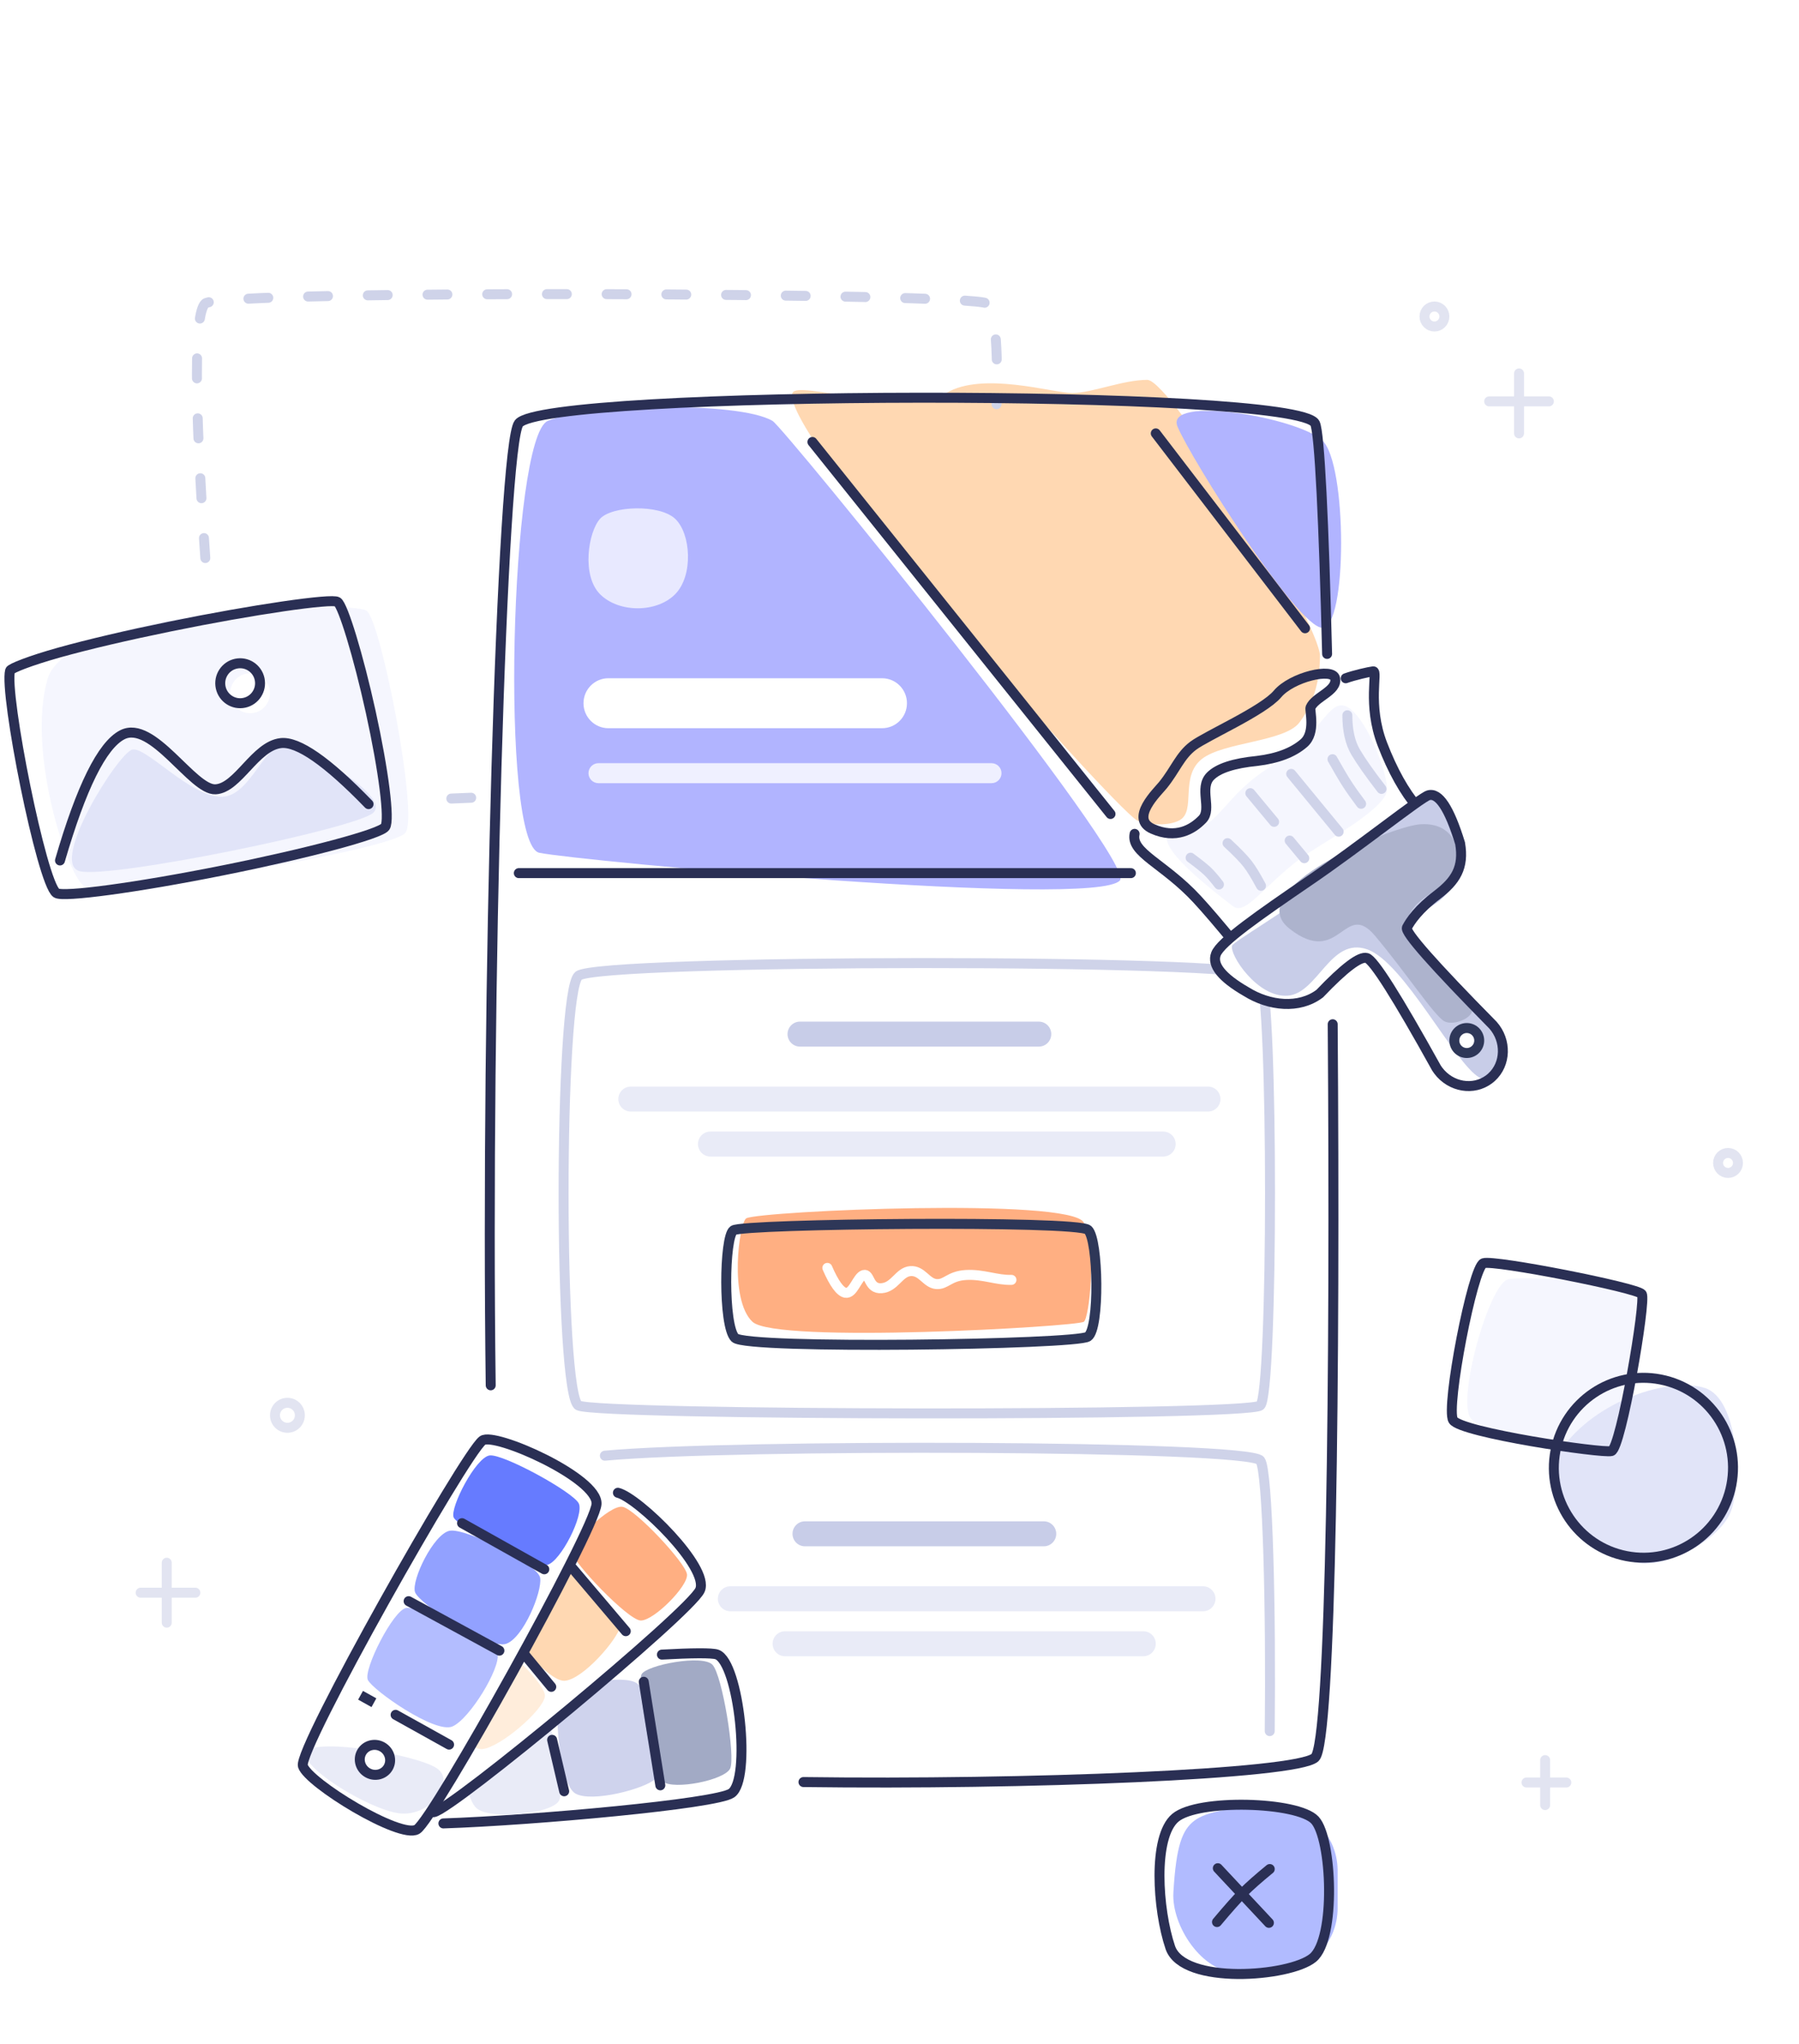 <?xml version="1.0" encoding="utf-8"?>
<svg viewBox="112.521 0 559.916 636.176" fill="none" xmlns="http://www.w3.org/2000/svg">
  <rect x="112.521" y="0" width="559.916" height="636.176" fill="#808080" stroke="none"/>
  <defs>
    <clipPath id="clip0_5_79">
      <rect width="1216" height="721" fill="white"/>
    </clipPath>
  </defs>
  <g clip-path="url(#clip0_5_79)" style="" transform="matrix(0.996, 0, 0, 1, 0, 0)">
    <rect width="1216" height="721" fill="white"/>
    <path fill-rule="evenodd" clip-rule="evenodd" d="M360.62 122.313C356.558 134.691 459.894 250.082 468.15 255.215C469.801 256.242 477.437 257.575 481.634 255.215C486.837 252.29 481.529 241.651 488.586 236.153C495.324 230.904 514.439 230.871 519.03 224.827C525.142 216.782 525.445 207.435 525.445 204.171C525.445 193.815 479.018 118.207 471.464 118.207C463.909 118.207 454.03 122.313 448.078 122.313C442.127 122.313 420.028 115.488 408.684 122.313C395.657 130.15 362.009 118.081 360.62 122.313Z" fill="#FFD8B2"/>
    <path fill-rule="evenodd" clip-rule="evenodd" d="M480.928 132.742C485.02 142.624 518.408 195.357 526.205 195.357C534.003 195.357 534.003 144.361 526.205 137.082C518.408 129.803 476.836 122.86 480.928 132.742Z" fill="#B1B4FF"/>
    <path d="M177.13 173.654C173.634 123.789 173.634 97.382 177.13 94.435C182.375 90.014 417.502 91.108 421.334 94.435C423.888 96.653 424.902 107.106 424.375 125.792M260.214 248.248L248.754 248.716" stroke="#CFD3E9" stroke-width="3.11" stroke-linecap="round" stroke-dasharray="6.22 12.44"/>
    <path fill-rule="evenodd" clip-rule="evenodd" d="M284.126 130.994C295.815 125.921 343.585 124.652 354.4 130.994C357.96 133.081 468.034 268.021 462.941 273.976C455.349 282.855 293.879 267.912 281.502 265.375C269.126 262.839 272.436 136.067 284.126 130.994Z" fill="#B1B4FF"/>
    <path fill-rule="evenodd" clip-rule="evenodd" d="M486.196 566.574C489.843 563.789 497.947 562.282 510.51 562.054C521.603 561.852 530.76 570.679 530.961 581.769C530.963 581.891 530.965 582.013 530.965 582.134L530.965 593.782C530.965 604.874 521.97 613.866 510.875 613.866L499.667 613.866C488.572 613.866 479.03 599.219 479.639 588.925C480.508 574.25 482.399 569.475 486.196 566.574Z" fill="#B1BBFF"/>
    <path fill-rule="evenodd" clip-rule="evenodd" d="M480.256 565.661C487.359 559.714 518.515 560.613 523.87 566.375C529.226 572.137 530.504 603.321 523.228 609.267C515.951 615.213 482.686 617.771 478.675 606.03C474.664 594.289 473.154 571.607 480.256 565.661Z" stroke="#2A2F54" stroke-width="3.11"/>
    <path d="M509.494 598.364C505.96 594.602 503.298 591.768 501.509 589.864C499.721 587.96 497.059 585.127 493.524 581.364" stroke="#2A2F54" stroke-width="3.11" stroke-linecap="round" stroke-linejoin="round"/>
    <path d="M509.76 581.622C506.208 584.515 503.444 586.95 501.469 588.925C499.494 590.9 496.759 593.963 493.267 598.115" stroke="#2A2F54" stroke-width="3.11" stroke-linecap="round" stroke-linejoin="round"/>
    <path opacity="0.7" fill-rule="evenodd" clip-rule="evenodd" d="M300.481 161.441C304.162 157.375 319.049 156.846 323.955 161.441C328.861 166.035 329.725 179.071 323.955 184.911C318.184 190.75 306.321 190.75 300.481 184.911C294.64 179.071 296.799 165.507 300.481 161.441Z" fill="white"/>
    <path d="M437.593 317.915H362.953C360.806 317.915 359.065 319.656 359.065 321.803C359.065 323.95 360.806 325.69 362.953 325.69H437.593C439.74 325.69 441.48 323.95 441.48 321.803C441.48 319.656 439.74 317.915 437.593 317.915Z" fill="#C8CDE8"/>
    <path d="M439.148 473.415H364.508C362.361 473.415 360.62 475.156 360.62 477.303C360.62 479.45 362.361 481.19 364.508 481.19H439.148C441.295 481.19 443.035 479.45 443.035 477.303C443.035 475.156 441.295 473.415 439.148 473.415Z" fill="#C8CDE8"/>
    <path d="M490.462 338.13H310.083C307.936 338.13 306.195 339.871 306.195 342.018C306.195 344.165 307.936 345.905 310.083 345.905H490.462C492.61 345.905 494.35 344.165 494.35 342.018C494.35 339.871 492.61 338.13 490.462 338.13Z" fill="#E9EBF7"/>
    <path d="M488.908 493.63H341.183C339.036 493.63 337.295 495.371 337.295 497.518C337.295 499.665 339.036 501.405 341.183 501.405H488.908C491.055 501.405 492.795 499.665 492.795 497.518C492.795 495.371 491.055 493.63 488.908 493.63Z" fill="#E9EBF7"/>
    <path d="M476.468 352.125H334.963C332.816 352.125 331.075 353.866 331.075 356.013C331.075 358.16 332.816 359.9 334.963 359.9H476.468C478.615 359.9 480.355 358.16 480.355 356.013C480.355 353.866 478.615 352.125 476.468 352.125Z" fill="#E9EBF7"/>
    <path d="M470.248 507.625H358.288C356.141 507.625 354.4 509.366 354.4 511.513C354.4 513.66 356.141 515.4 358.288 515.4H470.248C472.395 515.4 474.135 513.66 474.135 511.513C474.135 509.366 472.395 507.625 470.248 507.625Z" fill="#E9EBF7"/>
    <path d="M415.823 389.885H386.278C384.131 389.885 382.39 391.626 382.39 393.773C382.39 395.92 384.131 397.66 386.278 397.66H415.823C417.97 397.66 419.71 395.92 419.71 393.773C419.71 391.626 417.97 389.885 415.823 389.885Z" fill="white"/>
    <path d="M366.84 137.535L459.996 253.302" stroke="#2A2F54" stroke-width="3.11" stroke-linecap="round"/>
    <path d="M474.135 134.865L520.785 195.51" stroke="#2A2F54" stroke-width="3.11" stroke-linecap="round"/>
    <path d="M266.313 431.091C264.734 310.578 269.778 138.608 275.095 131.755C283.186 121.326 518.313 120.87 523.895 131.755C525.332 134.557 526.66 162.858 527.677 203.491M529.424 318.73C530.228 426.778 528.989 542.321 523.895 546.94C518.114 552.183 433.246 555.463 364.044 554.552" stroke="#2A2F54" stroke-width="3.11" stroke-linecap="round"/>
    <path fill-rule="evenodd" clip-rule="evenodd" d="M346.208 379.108C350.771 376.856 447.507 372.541 451.643 380.438C455.778 388.335 453.346 410.302 451.643 411.328C449.124 412.846 355.536 418.238 348.117 411.328C340.697 404.419 343.947 380.224 346.208 379.108Z" fill="#FFAF82"/>
    <path fill-rule="evenodd" clip-rule="evenodd" d="M452.919 415.949C456.672 413.452 456.228 385.727 452.952 382.709C449.676 379.691 345.071 380.775 342.161 382.86C339.25 384.946 338.905 412.669 342.64 416.325C346.375 419.982 449.165 418.446 452.919 415.949Z" stroke="#2E3758" stroke-width="3.11"/>
    <path d="M371.505 394.55C373.62 399.393 375.501 401.975 377.147 402.295C379.615 402.775 380.848 397.335 382.862 396.758C384.877 396.181 384.338 401.217 388.479 400.875C392.62 400.532 393.89 395.823 397.48 395.549C401.07 395.276 402.432 399.314 405.533 399.577C408.634 399.84 409.532 397.053 414.872 396.758C420.212 396.463 424.465 398.429 429.04 398.279" stroke="white" stroke-width="3.11" stroke-linecap="round"/>
    <path fill-rule="evenodd" clip-rule="evenodd" d="M293.755 303.644C299.975 298.46 502.726 298.298 506.79 303.644C510.854 308.989 510.854 433.931 506.79 437.374C502.726 440.817 299.975 440.484 293.755 437.374C287.535 434.264 287.535 308.827 293.755 303.644Z" stroke="#CFD3E9" stroke-width="3.11" stroke-linecap="round"/>
    <path d="M301.987 452.991C341.003 449.324 503.16 449.704 506.79 454.479C509.174 457.615 510.16 501.915 509.746 538.695M289.291 541.984C289.267 540.824 289.245 539.656 289.225 538.479C289.206 537.36 289.189 536.233 289.174 535.101" stroke="#CFD3E9" stroke-width="3.11" stroke-linecap="round"/>
    <path d="M388.61 211.06H303.085C298.791 211.06 295.31 214.541 295.31 218.835C295.31 223.129 298.791 226.61 303.085 226.61H388.61C392.904 226.61 396.385 223.129 396.385 218.835C396.385 214.541 392.904 211.06 388.61 211.06Z" fill="white"/>
    <path opacity="0.8" d="M422.82 237.495H299.975C298.257 237.495 296.865 238.887 296.865 240.605C296.865 242.323 298.257 243.715 299.975 243.715H422.82C424.538 243.715 425.93 242.323 425.93 240.605C425.93 238.887 424.538 237.495 422.82 237.495Z" fill="white"/>
    <path d="M275.096 271.705H466.361" stroke="#2A2F54" stroke-width="3.11" stroke-linecap="round"/>
    <path fill-rule="evenodd" clip-rule="evenodd" d="M584.407 398.051C590.464 397.064 624.205 398.516 625.987 406.133C627.769 413.75 622.015 448.1 617.437 450.118C612.859 452.137 577.131 446.907 572.599 441.403C568.067 435.899 578.349 399.037 584.407 398.051Z" fill="#F5F6FE"/>
    <path fill-rule="evenodd" clip-rule="evenodd" d="M600.619 451.358C611.771 435.315 635.305 428.449 645.776 431.936C656.248 435.424 657.239 461.036 653.899 470.213C650.558 479.389 632.368 488.97 623.478 486.009C614.588 483.048 589.468 467.401 600.619 451.358Z" fill="#E1E4F8"/>
    <path fill-rule="evenodd" clip-rule="evenodd" d="M576.557 393.087C579.908 391.979 624.587 400.728 626.017 402.701C627.447 404.674 619.509 450.766 616.522 451.551C613.534 452.336 569.443 445.814 567.062 441.937C564.68 438.059 573.206 394.196 576.557 393.087Z" stroke="#2A2F54" stroke-width="3.11"/>
    <path d="M621.184 484.226C636.359 487.175 651.051 477.265 654.001 462.091C656.95 446.916 647.04 432.224 631.866 429.274C616.691 426.325 601.999 436.235 599.049 451.409C596.1 466.584 606.01 481.276 621.184 484.226Z" stroke="#2A2F54" stroke-width="3.11"/>
    <path fill-rule="evenodd" clip-rule="evenodd" d="M127.8 211.395C134.195 189.002 223.019 186.743 227.549 190.055C232.078 193.368 243.772 253.555 239.708 259.113C235.645 264.67 144.435 279.555 139.112 275.636C133.789 271.717 121.406 233.788 127.8 211.395Z" fill="#F5F6FE"/>
    <path fill-rule="evenodd" clip-rule="evenodd" d="M137.876 271.103C128.244 268.671 149.996 234.177 154.345 233.252C158.695 232.328 172.846 248.251 182.334 247.956C191.821 247.662 195.829 229.529 203.464 231.727C211.099 233.925 234.935 247.983 229.626 252.912C224.317 257.842 147.508 273.536 137.876 271.103Z" fill="#E1E4F8"/>
    <path fill-rule="evenodd" clip-rule="evenodd" d="M116.126 208.682C114.193 215.617 126.013 274.765 130.58 277.895C132.65 279.314 155.806 276.201 182.493 270.876C209.341 265.519 231.861 259.512 233.349 257.314C234.817 255.147 232.852 239.769 228.798 221.436C224.931 203.948 220.183 188.501 218.422 187.302C216.711 186.138 192.257 189.639 166.13 194.958C152.876 197.656 140.572 200.517 131.486 203.05C122.317 205.606 116.317 207.998 116.126 208.682Z" stroke="#2A2F54" stroke-width="3.11"/>
    <path d="M131.718 267.762C138.379 244.953 144.862 231.922 151.165 228.667C160.621 223.786 173.153 246.006 180.329 245.622C187.332 245.247 192.656 232.208 200.696 231.247C206.056 230.606 215.206 236.933 228.144 250.228" stroke="#2A2F54" stroke-width="3.11" stroke-linecap="round" stroke-linejoin="round"/>
    <path d="M192.418 221.809C195.778 221.095 197.923 217.792 197.209 214.432C196.495 211.072 193.192 208.927 189.832 209.641C186.472 210.355 184.327 213.658 185.041 217.018C185.755 220.378 189.058 222.523 192.418 221.809Z" fill="white"/>
    <path d="M189.308 218.699C192.668 217.985 194.813 214.682 194.099 211.322C193.385 207.962 190.082 205.817 186.722 206.531C183.362 207.245 181.217 210.548 181.931 213.908C182.645 217.268 185.948 219.413 189.308 218.699Z" stroke="#2A2F54" stroke-width="3.11"/>
    <path fill-rule="evenodd" clip-rule="evenodd" d="M533.494 211.07C536.147 210.104 540.873 209.05 542.085 208.912C543.626 208.737 540.164 219.249 544.957 231.617C548.152 239.863 551.825 246.407 555.975 251.249L499.229 294.01C494.096 287.769 490.038 283.042 487.054 279.83C476.699 268.685 466.258 265.414 467.524 259.489C476.021 259.497 482.23 258.123 486.151 255.369C492.032 251.237 488.594 243.903 493.314 241.372C503.43 235.947 518.103 237.093 522.798 232.838C526.766 229.242 530.331 221.986 533.494 211.07Z" fill="white"/>
    <path fill-rule="evenodd" clip-rule="evenodd" d="M481.813 257.961C470.225 259.119 484.665 271.654 498.19 281.962C502.26 285.064 507.594 275.854 519.584 266.98C525.649 262.492 546.599 251.696 546.433 245.506C546.267 239.316 539.547 222.609 533.762 219.891C527.977 217.173 525.934 228.985 510.414 238.338C495.7 247.203 494.371 256.952 484.32 258.814C483.768 258.917 482.416 257.901 481.813 257.961Z" fill="#F5F6FE"/>
    <path d="M533.494 211.07C536.147 210.104 540.873 209.05 542.085 208.912C543.626 208.737 540.164 219.249 544.957 231.617C548.152 239.863 551.825 246.407 555.975 251.249L499.229 294.01C494.096 287.769 490.038 283.042 487.054 279.83C476.699 268.685 466.258 265.414 467.524 259.489" stroke="#2A2F54" stroke-width="3.11" stroke-linecap="round"/>
    <path fill-rule="evenodd" clip-rule="evenodd" d="M552.616 288.671C551.895 290.049 560.861 300.166 579.515 319.02C583.81 323.867 583.6 331.129 579.046 335.24C578.816 335.448 578.576 335.646 578.328 335.833C573.43 339.524 566.299 338.321 562.4 333.147C562.203 332.885 562.016 332.616 561.84 332.339C549.474 310.138 542.221 298.731 540.081 298.117C537.94 297.504 533.039 301.197 525.379 309.196C518.922 314.062 509.605 313.064 502.408 308.587C494.774 304.199 491.621 300.293 492.948 296.866C494.402 293.111 506.275 284.851 522.351 273.915C537.813 263.396 556.949 248.192 559.33 247.49C562.568 246.536 565.87 251.518 569.235 262.436C570.514 269.925 567.859 274.117 562.045 278.498C556.232 282.878 553.698 286.604 552.616 288.671Z" fill="white"/>
    <path fill-rule="evenodd" clip-rule="evenodd" d="M498.012 294.247C498.535 292.94 514.899 283.613 528.901 272.868C543.019 262.033 554.789 249.779 558.683 248.478C566.439 245.886 570.284 265.244 568.002 272.73C564.988 282.615 553.97 284.363 551.021 286.117C550.367 286.505 552.454 285.504 552.472 286.157C552.571 289.756 577.297 315.898 579.974 320.202C582.651 324.506 583.04 339.745 575.244 335.303C567.447 330.862 551.676 299.383 540.173 295.418C528.67 291.452 524.84 309.129 515.356 309.845C505.873 310.561 496.961 296.872 498.012 294.247Z" fill="#C8CDE8"/>
    <path fill-rule="evenodd" clip-rule="evenodd" d="M556.55 256.531C547.229 257.313 500.279 276.836 515.975 289.043C531.67 301.25 533.025 279.782 542.665 291.22C552.306 302.659 561.181 316.143 564.325 317.809C567.47 319.476 574.737 316.269 572.662 313.025C568.007 305.748 552.317 293.994 552.414 289.043C552.624 278.307 565.817 277.698 567.824 270.128C569.831 262.558 565.871 255.75 556.55 256.531Z" fill="#ADB3CD"/>
    <path fill-rule="evenodd" clip-rule="evenodd" d="M552.616 288.671C551.895 290.049 560.861 300.166 579.515 319.02C583.81 323.867 583.6 331.129 579.046 335.24C578.816 335.448 578.576 335.646 578.328 335.833C573.43 339.524 566.299 338.321 562.4 333.147C562.203 332.885 562.016 332.616 561.84 332.339C549.474 310.138 542.221 298.731 540.081 298.117C537.94 297.504 533.039 301.197 525.379 309.196C518.922 314.062 509.605 313.064 502.408 308.587C494.774 304.199 491.621 300.293 492.948 296.866C494.402 293.111 506.275 284.851 522.351 273.915C537.813 263.396 556.949 248.192 559.33 247.49C562.568 246.536 565.87 251.518 569.235 262.436C570.514 269.925 567.859 274.117 562.045 278.498C556.232 282.878 553.698 286.604 552.616 288.671Z" stroke="#2A2F54" stroke-width="3.11"/>
    <path d="M573.662 326.902C575.377 325.61 575.719 323.173 574.427 321.458C573.135 319.743 570.698 319.401 568.983 320.693C567.268 321.985 566.926 324.422 568.218 326.137C569.51 327.852 571.947 328.194 573.662 326.902Z" fill="white" stroke="#2E3758" stroke-width="3.11"/>
    <path fill-rule="evenodd" clip-rule="evenodd" d="M473.138 257.939C480.426 261.164 485.634 258.111 488.714 254.938C491.794 251.764 487.566 245.23 491.209 241.545C493.637 239.088 498.507 237.503 505.819 236.789C512.177 236.025 517.044 234.181 520.419 231.257C524.222 227.962 522.147 221.019 522.491 220.187C523.872 216.845 530.864 215.04 530.207 211.183C529.597 207.597 516.615 210.688 512.182 215.941C507.749 221.194 489.998 228.947 485.845 232.048C481.692 235.149 480.332 239.429 476.405 244.285C474.601 246.515 465.85 254.713 473.138 257.939Z" stroke="#2A2F54" stroke-width="3.11"/>
    <path d="M561.215 101.601C562.933 101.601 564.325 100.209 564.325 98.491C564.325 96.773 562.933 95.381 561.215 95.381C559.497 95.381 558.105 96.773 558.105 98.491C558.105 100.209 559.497 101.601 561.215 101.601Z" stroke="#E2E4F1" stroke-width="3.11"/>
    <path d="M202.788 444.31C204.935 444.31 206.675 442.57 206.675 440.423C206.675 438.276 204.935 436.535 202.788 436.535C200.641 436.535 198.9 438.276 198.9 440.423C198.9 442.57 200.641 444.31 202.788 444.31Z" stroke="#E2E4F1" stroke-width="3.11"/>
    <path d="M652.96 365.005C654.678 365.005 656.07 363.613 656.07 361.895C656.07 360.177 654.678 358.785 652.96 358.785C651.242 358.785 649.85 360.177 649.85 361.895C649.85 363.613 651.242 365.005 652.96 365.005Z" stroke="#E2E4F1" stroke-width="3.11"/>
    <path d="M587.65 116.205V134.865" stroke="#E2E4F1" stroke-width="3.11" stroke-linecap="round"/>
    <path d="M578.32 124.902H596.98" stroke="#E2E4F1" stroke-width="3.11" stroke-linecap="round"/>
    <path d="M165.079 486.295V504.955" stroke="#E2E4F1" stroke-width="3.11" stroke-linecap="round"/>
    <path d="M156.915 495.625H174.02" stroke="#E2E4F1" stroke-width="3.11" stroke-linecap="round"/>
    <path d="M595.814 547.718V561.713" stroke="#E2E4F1" stroke-width="3.11" stroke-linecap="round"/>
    <path d="M589.983 554.691H602.423" stroke="#E2E4F1" stroke-width="3.11" stroke-linecap="round"/>
    <path fill-rule="evenodd" clip-rule="evenodd" d="M319.811 514.891C328.957 514.388 335.51 514.308 337.019 514.857C343.895 517.36 347.785 553.675 341.541 558.02C336.747 561.356 279.951 566.47 251.53 567.423" fill="white"/>
    <path d="M319.811 514.891C328.957 514.388 335.51 514.308 337.019 514.857C343.895 517.36 347.785 553.675 341.541 558.02C336.747 561.356 279.951 566.47 251.53 567.423" stroke="#2A2F54" stroke-width="3.11" stroke-linecap="round"/>
    <path fill-rule="evenodd" clip-rule="evenodd" d="M312.081 523.88C307.938 520.777 290.673 524.351 288.25 527.453C285.828 530.556 287.668 555.198 292.766 558.119C297.863 561.04 314.495 556.669 317.799 553.546C321.103 550.423 316.223 526.982 312.081 523.88Z" fill="#CFD3ED"/>
    <path fill-rule="evenodd" clip-rule="evenodd" d="M280.551 524.417C277.674 521.068 258.018 525.076 256.611 528.618C255.204 532.159 257.119 559.54 262.195 562.938C267.27 566.336 284.76 564.423 287.528 560.574C290.296 556.725 283.427 527.765 280.551 524.417Z" fill="#E9EBF7"/>
    <path fill-rule="evenodd" clip-rule="evenodd" d="M335.605 518.04C332.523 514.784 314.992 518.119 313.462 521.016C311.932 523.913 316.621 551.632 320.045 554.379C323.47 557.125 339.456 553.98 341.146 550.326C342.836 546.673 338.687 521.296 335.605 518.04Z" fill="#A2AAC5"/>
    <path d="M314.137 523.341L319.314 555.567" stroke="#2A2F54" stroke-width="3.11" stroke-linecap="round"/>
    <path d="M285.501 541.412L289.271 557.42" stroke="#2A2F54" stroke-width="3.11" stroke-linecap="round"/>
    <path fill-rule="evenodd" clip-rule="evenodd" d="M306.059 464.529C312.415 466.08 334.834 487.846 331.712 494.798C328.59 501.75 254.204 563.084 248.528 563.919" fill="white"/>
    <path d="M306.059 464.529C312.415 466.08 334.834 487.846 331.712 494.798C328.59 501.75 254.204 563.084 248.528 563.919" stroke="#2A2F54" stroke-width="3.11" stroke-linecap="round"/>
    <path fill-rule="evenodd" clip-rule="evenodd" d="M286.141 485.176C281.153 484.896 269.354 496.999 269.116 500.789C268.878 504.579 283.769 523.412 289.419 523.036C295.069 522.66 305.929 510.254 306.858 505.976C307.787 501.699 291.129 485.456 286.141 485.176Z" fill="#FFD8B2"/>
    <path fill-rule="evenodd" clip-rule="evenodd" d="M261.514 506.418C257.688 505.724 243.482 519.974 243.91 523.293C244.339 526.613 258.058 544.842 263.695 544.294C269.332 543.746 282.706 532.235 283.248 527.908C283.79 523.581 265.34 507.113 261.514 506.418Z" fill="#FFEDDB"/>
    <path fill-rule="evenodd" clip-rule="evenodd" d="M307.523 468.907C303.522 468.149 291.454 480.072 291.675 483.048C291.897 486.024 309.121 504.083 313.141 504.278C317.16 504.472 328.114 493.523 327.647 489.899C327.18 486.275 311.524 469.664 307.523 468.907Z" fill="#FFAF82"/>
    <path d="M288.573 484.178L308.52 507.606" stroke="#2A2F54" stroke-width="3.11" stroke-linecap="round"/>
    <path d="M270.905 507.649L285.237 524.926" stroke="#2A2F54" stroke-width="3.11" stroke-linecap="round"/>
    <path fill-rule="evenodd" clip-rule="evenodd" d="M261.174 446.855C264.941 444.177 299.591 459.734 299.238 467.954C298.884 476.174 248.501 566.238 243.11 569.21C237.72 572.182 206.881 553.494 205.047 548.111C203.213 542.728 255.396 450.963 261.174 446.855Z" fill="white"/>
    <path fill-rule="evenodd" clip-rule="evenodd" d="M208.889 544.958C212.376 540.826 243.246 546.083 249.475 550.265C255.703 554.447 247.364 565.541 237.654 564.271C227.944 563.002 205.402 549.091 208.889 544.958Z" fill="#E9EBF7"/>
    <path fill-rule="evenodd" clip-rule="evenodd" d="M263.741 448.278C267.397 445.538 299.94 459.927 299.383 468.034C298.825 476.141 248.464 566.217 243.256 569.29C238.047 572.363 209.214 554.787 207.614 549.534C206.015 544.281 258.133 452.481 263.741 448.278Z" stroke="#2A2F54" stroke-width="3.11"/>
    <path fill-rule="evenodd" clip-rule="evenodd" d="M253.479 476.353C248.465 477.328 241.455 491.776 242.66 495.44C243.865 499.105 265.667 513.31 271.082 511.546C276.498 509.783 282.469 495.28 281.759 490.98C281.049 486.68 258.492 475.378 253.479 476.353Z" fill="#92A1FF"/>
    <path fill-rule="evenodd" clip-rule="evenodd" d="M239.938 500.369C235.915 500.91 226.422 519.616 227.921 522.772C229.42 525.928 248.939 539.606 254.357 537.251C259.776 534.895 269.33 519.174 268.468 514.706C267.606 510.238 243.962 499.828 239.938 500.369Z" fill="#B3BDFF"/>
    <path fill-rule="evenodd" clip-rule="evenodd" d="M266.009 452.912C261.662 453.401 253.48 469.259 254.738 472.203C255.996 475.146 279.841 488.026 284.011 486.962C288.181 485.898 295.564 471.375 293.831 467.852C292.098 464.329 270.356 452.424 266.009 452.912Z" fill="#667BFF"/>
    <path d="M257.357 473.995L283.062 488.342" stroke="#2A2F54" stroke-width="3.11" stroke-linecap="round"/>
    <path d="M240.659 498.264L269.03 513.656" stroke="#2A2F54" stroke-width="3.11" stroke-linecap="round"/>
    <path d="M236.593 533.632L253.307 542.897M225.641 527.543L229.819 529.859L225.641 527.543Z" stroke="#2A2F54" stroke-width="3.11" stroke-linecap="round"/>
    <path d="M227.895 551.692C230.203 552.971 233.079 552.194 234.319 549.957C235.559 547.721 234.693 544.87 232.386 543.591C230.078 542.312 227.202 543.088 225.962 545.325C224.722 547.562 225.588 550.412 227.895 551.692Z" fill="white" stroke="#2A2F54" stroke-width="3.11"/>
    <path d="M496.56 262.375C499.476 265.071 501.536 267.181 502.739 268.707C503.942 270.232 505.371 272.543 507.025 275.64" stroke="#CFD3E9" stroke-width="3.11" stroke-linecap="round" stroke-linejoin="round"/>
    <path d="M515.975 261.575L520.553 267.066M503.68 246.825L511.12 255.75L503.68 246.825Z" stroke="#CFD3E9" stroke-width="3.11" stroke-linecap="round" stroke-linejoin="round"/>
    <path d="M534.003 222.58C534.003 227.307 534.863 231.126 536.585 234.038C538.307 236.949 541.004 240.769 544.677 245.495" stroke="#CFD3E9" stroke-width="3.11" stroke-linecap="round" stroke-linejoin="round"/>
    <path d="M529.351 236.251C531.194 239.527 532.687 242.051 533.831 243.822C534.975 245.594 536.468 247.698 538.311 250.133" stroke="#CFD3E9" stroke-width="3.11" stroke-linecap="round" stroke-linejoin="round"/>
    <path d="M485.02 266.911C487.497 268.735 489.243 270.124 490.258 271.08C491.273 272.035 492.481 273.425 493.881 275.249" stroke="#CFD3E9" stroke-width="3.11" stroke-linecap="round"/>
    <path d="M516.454 240.824L531.292 258.802" stroke="#CFD3E9" stroke-width="3.11" stroke-linecap="round"/>
  </g>
</svg>